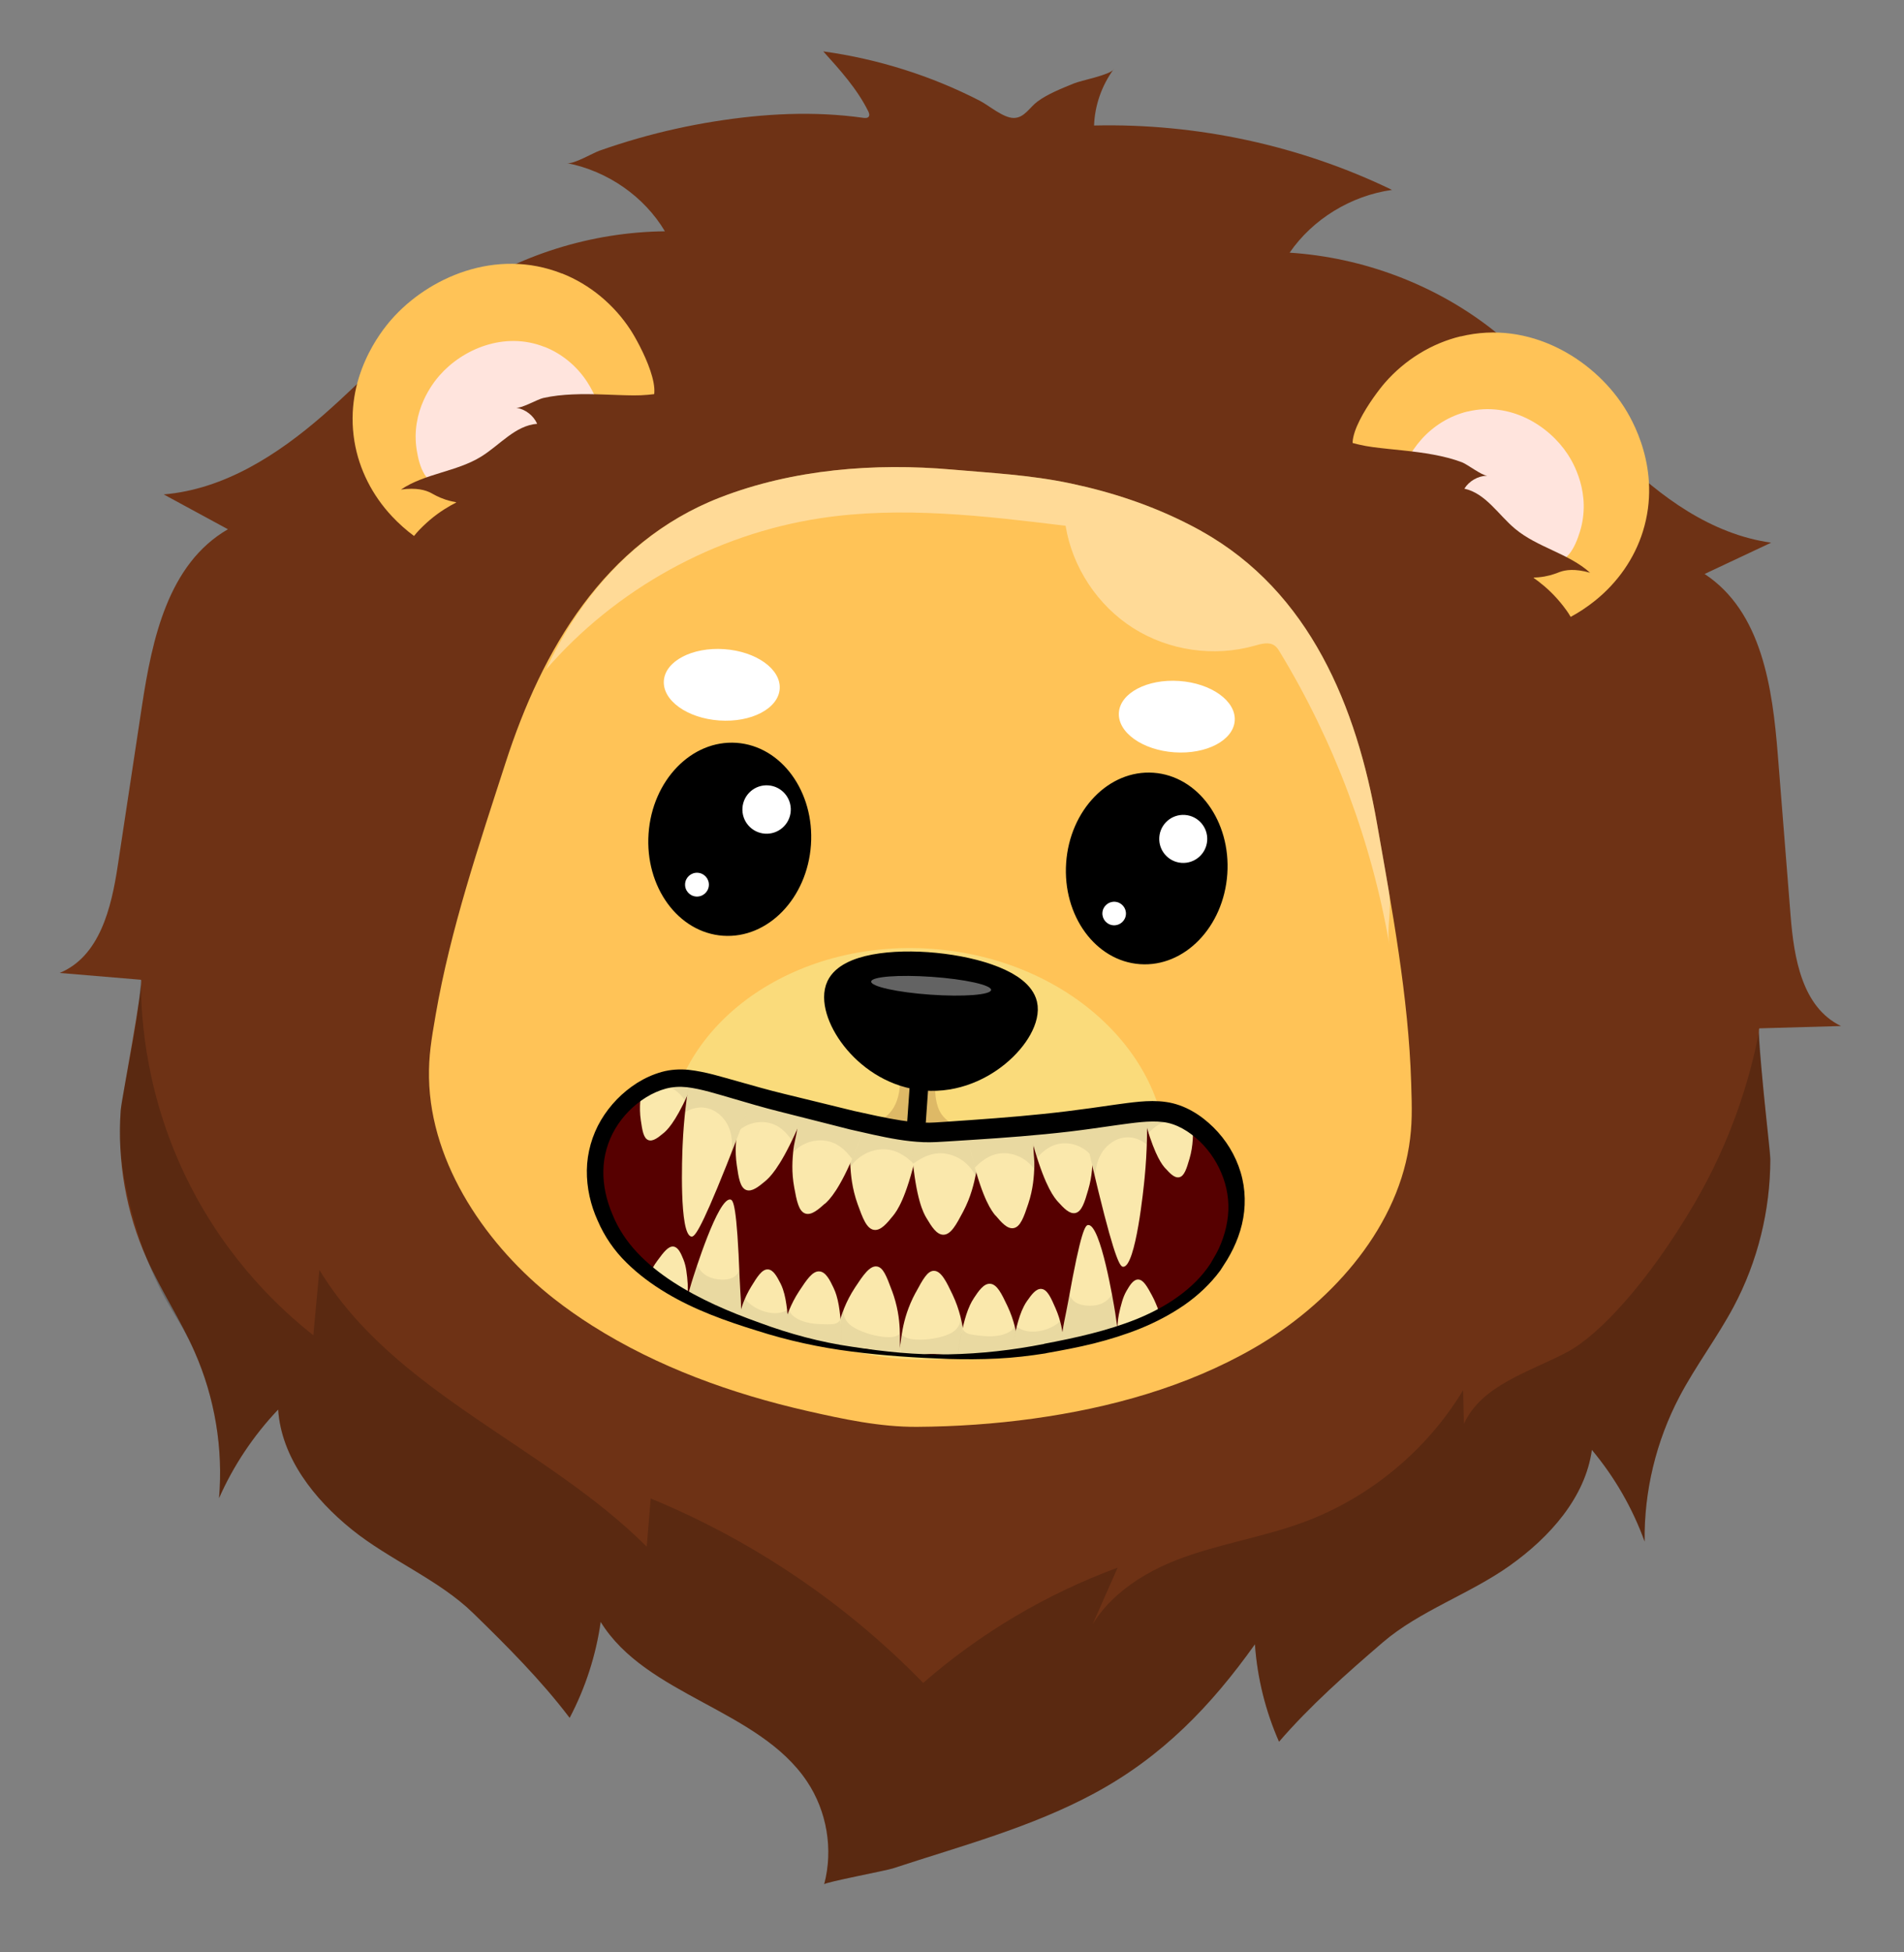 <?xml version="1.0" encoding="UTF-8"?>
<svg xmlns="http://www.w3.org/2000/svg" width="360" height="369" viewBox="0 0 360 369" fill="none">
  <rect x="0" y="0" width="360" height="369" fill="#808080" stroke="none"/>
  <g clip-path="url(#clip0_546_910)">
    <path d="M210.589 13.095C209.77 14.214 204.471 15.172 203.005 15.786C200.693 16.742 198.156 17.717 196.147 19.199C194.684 20.284 193.672 22.306 191.662 22.295C189.653 22.284 186.972 19.921 185.27 19.049C176.065 14.314 165.999 11.141 155.658 9.712C158.833 13.227 162.064 16.804 164.156 21.018C164.321 21.347 164.467 21.781 164.235 22.07C164.004 22.348 163.571 22.318 163.21 22.269C153.86 20.957 144.489 21.454 135.06 22.958C130.197 23.735 125.384 24.797 120.657 26.148C118.209 26.847 115.792 27.619 113.393 28.462C112.104 28.913 108.473 31.069 107.231 30.83C114.921 32.343 121.816 37.152 125.719 43.716C111.823 43.861 97.986 48.197 86.624 55.985C77.226 62.418 69.665 71.002 61.113 78.458C52.561 85.914 42.401 92.494 30.953 93.445C34.996 95.644 39.052 97.845 43.096 100.032C31.764 106.565 28.755 120.84 26.84 133.429C25.311 143.516 23.783 153.603 22.255 163.679C21.058 171.555 18.875 180.75 11.283 183.888C16.403 184.316 21.511 184.744 26.631 185.173C27.31 185.22 22.923 208.277 22.826 209.834C22.156 219.417 23.816 229.139 27.763 237.928C30.448 243.924 34.141 249.462 36.789 255.479C40.616 264.141 42.215 273.73 41.415 283.151C44.125 277.015 47.921 271.319 52.592 266.402C53.194 275.45 59.37 283.313 66.56 289.107C73.65 294.823 82.984 298.557 89.467 304.877C95.841 311.084 102.314 317.557 107.707 324.672C110.69 319.001 112.685 312.838 113.572 306.539C122.19 320.511 143.403 323.005 152.561 336.65C156.363 342.313 157.584 349.559 155.832 356.127C155.929 355.745 167.535 353.547 168.799 353.13C181.676 348.892 194.889 345.407 206.887 338.944C219.765 332.014 229.023 322.361 237.276 310.769C237.715 317.102 239.265 323.359 241.832 329.183C247.705 322.374 254.635 316.262 261.44 310.412C268.358 304.465 277.943 301.243 285.429 295.923C293.025 290.528 299.735 283.025 300.987 274.024C305.306 279.193 308.692 285.074 310.958 291.347C310.83 281.908 313.104 272.425 317.54 263.976C320.618 258.124 324.683 252.788 327.796 246.95C332.357 238.392 334.699 228.773 334.723 219.18C334.726 217.617 331.989 194.38 332.673 194.357C337.809 194.21 342.946 194.064 348.083 193.918C340.735 190.37 339.198 181.08 338.565 173.146C337.758 163.001 336.951 152.845 336.144 142.7C335.137 130.025 333.146 115.623 322.299 108.48C326.494 106.504 330.687 104.54 334.882 102.564C323.529 100.982 313.856 93.862 305.849 85.954C297.842 78.045 290.909 69.071 281.988 62.133C271.193 53.747 257.698 48.653 243.84 47.755C248.198 41.416 255.422 36.983 263.2 35.892C245.844 27.495 226.315 23.272 206.86 23.722C206.996 19.922 208.306 16.157 210.593 13.048L210.589 13.095Z" fill="#6E3215"></path>
    <path opacity="0.18" d="M332.557 195.172C330.841 203.905 327.409 215.494 320.268 227.646C311.648 242.305 302.411 252.312 296.294 255.553C289.139 259.344 280.152 261.749 276.792 269.11L276.637 262.75C269.775 274.122 258.967 283.067 246.51 287.686C238.603 290.614 230.147 291.822 222.301 294.906C214.455 297.979 206.894 303.541 204.541 311.619L211.316 296.29C197.871 301.24 185.348 308.654 174.554 318.07C159.998 303.107 142.338 291.161 123.034 283.215C122.786 286.254 122.528 289.282 122.28 292.321C103.035 273.115 74.481 263.264 60.387 240.009C60.005 244.121 59.623 248.245 59.241 252.357C53.334 247.711 43.298 238.567 35.818 223.793C27.647 207.643 26.637 192.827 26.631 185.173C26.336 189.397 25.838 192.819 25.423 195.224C25.145 196.838 24.661 199.391 23.704 204.498C23.164 207.353 22.961 208.397 22.812 210.032C22.812 210.032 22.505 213.244 22.754 216.907C23.458 227.185 27.762 237.939 27.762 237.939C31.637 247.605 33.804 248.732 36.788 255.49C40.615 264.153 42.214 273.742 41.414 283.163C44.124 277.026 47.92 271.331 52.591 266.413C53.193 275.462 59.369 283.325 66.559 289.119C73.65 294.823 82.983 298.568 89.466 304.889C95.84 311.096 102.313 317.569 107.706 324.683C110.689 319.013 112.684 312.85 113.571 306.551C122.189 320.522 143.402 323.017 152.56 336.662C156.362 342.324 157.583 349.57 155.831 356.138C155.928 355.757 167.534 353.559 168.798 353.141C181.675 348.904 194.888 345.418 206.886 338.955C219.764 332.025 229.022 322.373 237.276 310.78C237.715 317.113 239.264 323.371 241.832 329.194C247.705 322.386 254.634 316.274 261.44 310.424C268.358 304.476 277.942 301.254 285.428 295.934C293.025 290.539 299.734 283.037 300.987 274.035C305.305 279.205 308.691 285.086 310.957 291.358C310.829 281.919 313.103 272.437 317.539 263.987C320.617 258.135 324.682 252.799 327.795 246.962C332.356 238.403 334.698 228.785 334.722 219.192C334.723 216.487 334.16 214.614 333.344 205.268C332.973 200.986 332.714 197.464 332.559 195.148L332.557 195.172Z" fill="black"></path>
    <path d="M227.19 100.395C226.432 99.966 225.661 99.559 224.889 99.164C217.829 95.531 210.222 93.012 202.47 91.376C194.718 89.741 187.545 89.415 180.02 88.748C165.365 87.465 149.936 88.679 136.146 94.028C114.222 102.537 102.477 122.856 95.606 144.116C90.579 159.673 85.156 175.685 82.37 191.822C81.558 196.527 81.04 199.571 81.114 203.727C81.418 220.221 92.248 235.688 104.812 245.514C107.108 247.309 109.496 248.981 111.962 250.541C124.336 258.379 138.386 263.429 152.622 266.671C159.439 268.217 166.389 269.715 173.376 269.674C180.729 269.624 188.077 269.126 195.355 268.119C209.864 266.111 224.382 262.118 237.124 254.766C250.944 246.797 263.81 232.975 266.407 216.684C267.059 212.579 266.969 209.492 266.821 204.72C266.319 188.353 263.177 171.742 260.353 155.636C256.506 133.627 247.705 111.859 227.178 100.394L227.19 100.395Z" fill="#FFC357"></path>
    <path opacity="0.38" d="M227.19 100.395C226.432 99.966 225.661 99.559 224.889 99.164C217.829 95.531 210.222 93.012 202.47 91.376C194.718 89.741 187.545 89.415 180.02 88.748C165.365 87.465 149.936 88.679 136.146 94.028C120.918 99.936 109.991 112.094 103.217 126.576C116.418 111.321 135.167 100.968 155.12 97.942C170.45 95.616 186.086 97.497 201.476 99.373C202.76 107.235 207.535 114.447 214.268 118.715C221.001 122.984 229.557 124.217 237.222 122.037C238.482 121.679 239.934 121.263 240.998 122.019C241.446 122.333 241.742 122.812 242.015 123.278C252.284 140.198 259.348 159.07 262.699 178.576C262.147 175.374 263.164 171.93 262.628 168.659C261.933 164.307 261.119 159.982 260.363 155.649C256.517 133.639 247.716 111.871 227.189 100.406L227.19 100.395Z" fill="white"></path>
    <path d="M170.665 256.833C196.72 258.655 219.055 242.781 220.552 221.379C222.049 199.976 202.14 181.149 176.084 179.327C150.029 177.505 127.694 193.378 126.197 214.781C124.7 236.183 144.609 255.011 170.665 256.833Z" fill="#FADB7B"></path>
    <path opacity="0.2" d="M170.168 204.24C172.368 204.394 174.57 204.512 176.771 204.654C176.801 206.738 176.868 208.976 178.078 210.672C179.686 212.901 182.726 213.478 185.462 213.704C188.187 213.918 190.911 213.968 193.637 213.829C185.135 216.692 175.858 216.196 166.997 214.777C165.253 214.502 163.523 214.181 161.81 213.802C157.711 212.893 153.699 211.589 149.842 209.909C152.176 209.66 154.496 210.269 156.743 210.932C158.989 211.595 161.267 212.318 163.608 212.294C168.245 212.242 170.189 208.486 170.167 204.252L170.168 204.24Z" fill="#6E3215"></path>
    <path d="M158.756 186.522C162.178 179.271 191.764 182.257 193.583 189.875C194.746 194.765 185.312 205.087 173.88 203.453C163.298 201.937 156.643 191.007 158.756 186.522Z" fill="black"></path>
    <path d="M158.756 186.522C162.178 179.271 191.764 182.257 193.583 189.875C194.746 194.765 185.312 205.087 173.88 203.453C163.298 201.937 156.643 191.007 158.756 186.522Z" stroke="black" stroke-width="5.091" stroke-linecap="round" stroke-linejoin="round"></path>
    <path d="M136.703 176.855C145.182 177.448 152.625 169.767 153.329 159.699C154.033 149.631 147.731 140.989 139.253 140.396C130.774 139.803 123.331 147.484 122.627 157.552C121.923 167.62 128.225 176.262 136.703 176.855Z" fill="black"></path>
    <path d="M144.625 157.562C147.145 157.738 149.331 155.838 149.508 153.318C149.684 150.797 147.784 148.612 145.263 148.435C142.743 148.259 140.557 150.159 140.381 152.68C140.205 155.2 142.105 157.386 144.625 157.562Z" fill="white"></path>
    <path d="M131.625 169.446C132.865 169.532 133.942 168.597 134.028 167.356C134.115 166.115 133.18 165.039 131.939 164.953C130.698 164.866 129.622 165.801 129.535 167.042C129.448 168.283 130.384 169.359 131.625 169.446Z" fill="white"></path>
    <path d="M215.553 182.228C223.967 182.816 231.354 175.194 232.052 165.204C232.751 155.213 226.497 146.638 218.083 146.049C209.669 145.461 202.282 153.083 201.583 163.073C200.885 173.064 207.139 181.64 215.553 182.228Z" fill="black"></path>
    <path d="M223.406 163.083C225.907 163.257 228.076 161.372 228.25 158.871C228.425 156.37 226.54 154.201 224.039 154.026C221.538 153.851 219.369 155.737 219.194 158.238C219.019 160.739 220.905 162.908 223.406 163.083Z" fill="white"></path>
    <path d="M210.505 174.879C211.733 174.965 212.798 174.039 212.884 172.811C212.97 171.584 212.044 170.519 210.816 170.433C209.588 170.347 208.523 171.273 208.438 172.501C208.352 173.728 209.277 174.793 210.505 174.879Z" fill="white"></path>
    <path d="M106.255 51.679C111.564 53.779 116.107 57.589 119.219 62.356C120.833 64.821 126.702 75.567 121.844 76.767C116.053 78.197 110.105 79.015 104.154 79.21C103.684 80.377 105.008 81.786 104.402 82.885C104.201 83.247 103.832 83.48 103.464 83.701C97.208 87.402 90.448 90.245 83.415 92.117C84.415 93.127 85.426 94.139 86.425 95.149C86.567 95.3 86.732 95.465 86.741 95.677C86.752 95.854 86.646 96.023 86.554 96.169C85.341 98.036 84.129 99.903 82.917 101.77C81.454 104.02 79.981 102.553 78.394 101.384C76.806 100.214 75.433 98.99 74.131 97.605C70.432 93.666 67.884 88.738 67.011 83.397C65.037 71.278 72.115 62.543 73.993 60.405C80.932 52.471 93.76 46.749 106.254 51.702L106.255 51.679Z" fill="#FFC357"></path>
    <path d="M103.003 65.573C106.275 66.872 109.074 69.207 110.997 72.152C111.804 73.384 112.463 74.724 113.002 76.09C113.684 77.784 113.083 78.294 111.177 78.49C109.542 78.658 107.897 78.814 106.263 78.981C105.244 79.087 103.949 79.455 103.877 80.473C103.823 81.245 104.558 82.002 104.25 82.709C104.098 83.04 103.767 83.228 103.437 83.405C100.995 84.704 98.552 86.014 95.966 87.009C91.556 88.7 86.702 89.513 82.885 92.303C81.972 91.404 80.871 90.669 80.219 89.577C79.438 88.299 79.04 86.59 78.801 85.127C77.584 77.658 81.946 72.272 83.108 70.954C87.389 66.068 95.291 62.529 102.99 65.584L103.002 65.585L103.003 65.573Z" fill="#FFE4DD"></path>
    <path d="M135.997 136.17C142.046 136.593 147.16 133.919 147.421 130.197C147.681 126.474 142.989 123.114 136.94 122.691C130.891 122.268 125.777 124.943 125.517 128.665C125.256 132.387 129.949 135.747 135.997 136.17Z" fill="white"></path>
    <path d="M222.033 142.187C228.082 142.609 233.196 139.935 233.456 136.213C233.717 132.491 229.024 129.13 222.976 128.707C216.927 128.284 211.813 130.959 211.553 134.681C211.292 138.403 215.985 141.764 222.033 142.187Z" fill="white"></path>
    <path opacity="0.39" d="M175.937 187.994C182.199 188.432 187.328 188.033 187.393 187.102C187.458 186.172 182.434 185.062 176.173 184.624C169.911 184.187 164.782 184.586 164.717 185.516C164.652 186.447 169.675 187.556 175.937 187.994Z" fill="white"></path>
    <path d="M97.683 77.076C99.368 77.371 100.873 78.546 101.564 80.099C97.438 80.41 94.511 84.109 90.996 86.286C86.325 89.181 80.368 89.458 75.815 92.526C78.747 92.12 80.475 92.628 81.519 93.183C81.949 93.413 82.851 93.97 84.253 94.433C85.115 94.716 85.846 94.85 86.335 94.931C85.055 95.582 83.23 96.619 81.305 98.248C81.305 98.248 80.231 99.149 79.216 100.218C76.983 102.555 73.765 108.056 70.789 115.632C77.272 112.722 83.814 109.793 89.519 105.548C92.261 103.506 94.788 101.166 97.562 99.161C106.74 92.501 118.106 89.698 128.12 84.378C133.199 81.688 139.833 77.108 140.565 70.857C133.39 71.731 127.19 74.801 119.776 74.73C115.933 74.696 112.088 74.368 108.242 74.546C106.379 74.627 104.52 74.815 102.692 75.228C101.629 75.471 98.579 77.21 97.685 77.053L97.683 77.076Z" fill="#6E3215"></path>
    <path d="M276.186 63.562C270.636 64.902 265.608 68.043 261.863 72.331C259.921 74.547 252.614 84.371 257.257 86.236C262.793 88.457 268.569 90.096 274.435 91.118C274.738 92.338 273.23 93.55 273.678 94.721C273.827 95.108 274.16 95.39 274.494 95.66C280.173 100.196 286.472 103.952 293.175 106.785C292.045 107.646 290.903 108.507 289.773 109.369C289.611 109.498 289.425 109.638 289.387 109.847C289.351 110.021 289.432 110.203 289.504 110.361C290.444 112.379 291.385 114.396 292.326 116.414C293.461 118.845 295.124 117.597 296.859 116.66C298.594 115.723 300.123 114.701 301.606 113.512C305.817 110.126 309.026 105.6 310.633 100.433C314.275 88.707 308.482 79.071 306.92 76.693C301.152 67.871 289.245 60.418 276.184 63.585L276.186 63.562Z" fill="#FFC357"></path>
    <path d="M277.473 77.773C274.052 78.604 270.955 80.527 268.641 83.176C267.67 84.284 266.831 85.518 266.107 86.796C265.197 88.379 265.72 88.968 267.581 89.427C269.176 89.821 270.784 90.204 272.379 90.598C273.373 90.843 274.604 91.388 274.533 92.406C274.479 93.178 273.646 93.826 273.853 94.569C273.958 94.917 274.259 95.15 274.561 95.371C276.799 96.997 279.036 98.635 281.458 99.98C285.59 102.268 290.284 103.749 293.675 107.043C294.704 106.28 295.896 105.705 296.695 104.714C297.646 103.558 298.277 101.921 298.717 100.505C300.963 93.278 297.392 87.338 296.425 85.871C292.866 80.437 285.534 75.832 277.484 77.786L277.473 77.773Z" fill="#FFE4DD"></path>
    <path d="M281.14 89.905C279.431 89.962 277.777 90.916 276.876 92.358C280.918 93.24 283.303 97.311 286.481 99.955C290.703 103.472 296.563 104.576 300.645 108.247C297.798 107.437 296.016 107.7 294.906 108.105C294.447 108.273 293.477 108.699 292.024 108.961C291.131 109.122 290.388 109.153 289.893 109.165C291.07 109.988 292.732 111.269 294.412 113.15C294.412 113.15 295.35 114.191 296.207 115.392C298.093 118.016 300.514 123.912 302.406 131.828C296.392 128.044 290.321 124.234 285.262 119.235C282.831 116.831 280.654 114.163 278.187 111.792C270.024 103.919 259.159 99.561 249.983 92.9C245.328 89.529 239.395 84.07 239.541 77.778C246.525 79.642 252.236 83.545 259.589 84.506C263.398 85.008 267.252 85.218 271.035 85.93C272.869 86.269 274.684 86.714 276.437 87.377C277.456 87.766 280.234 89.912 281.141 89.882L281.14 89.905Z" fill="#6E3215"></path>
    <path d="M173.748 205.501L173.056 215.4" stroke="black" stroke-width="3.519" stroke-linejoin="round"></path>
    <path d="M197.586 254.883C185.044 257.18 172.005 256.668 159.476 254.746C154.474 253.973 149.537 252.781 144.733 251.187C135.977 248.282 118.845 242.58 113.978 229.107C113.329 227.297 111.467 222.147 113.313 216.256C115.008 210.848 119.283 206.549 123.977 204.667C129.65 202.395 133.538 204.63 146.202 207.997C151.28 209.351 156.372 210.695 161.514 211.807C166.461 212.87 172.028 214.306 177.107 213.979C185.481 213.436 193.794 212.924 202.166 211.91C215.175 210.339 219.336 208.666 224.638 211.706C229.013 214.222 232.66 219.063 233.585 224.666C234.594 230.756 232.034 235.586 231.138 237.299C224.444 249.965 206.686 253.214 197.609 254.884L197.586 254.883Z" fill="#560000"></path>
    <path d="M173.14 244.296C174.505 241.769 175.369 240.172 176.591 240.187C177.965 240.201 178.95 242.256 180.109 244.689C181.502 247.632 181.926 250.143 182.228 252.057C182.407 253.186 182.372 254.36 182.485 255.767C182.507 255.968 182.53 256.134 182.588 256.315L177.323 255.947C176.843 255.913 176.363 255.879 175.891 255.905C175.502 255.925 175.122 255.981 174.743 256.013C173.76 256.121 172.77 256.157 171.773 256.111C171.27 256.076 170.741 256.074 170.254 255.981C170.092 255.946 170.001 255.893 169.948 255.819C169.789 255.573 169.958 255.173 170 255.07C170.521 253.837 170.211 249.7 173.129 244.295L173.14 244.296Z" fill="#FAE8AC"></path>
    <path opacity="0.07" d="M170.474 252.164C171.102 252.925 172.182 253.118 173.178 253.176C174.877 253.259 176.584 253.061 178.216 252.587C179.068 252.341 179.914 252.012 180.579 251.424C181.243 250.836 181.693 249.95 181.565 249.083C181.895 249.247 181.932 250.225 181.992 250.547C182.086 251.047 182.168 251.559 182.25 252.07C182.43 253.2 182.395 254.373 182.508 255.78C182.529 255.981 182.553 256.148 182.611 256.328L177.345 255.96C176.866 255.926 176.386 255.893 175.914 255.919C175.524 255.938 175.144 255.994 174.766 256.026C173.782 256.134 172.792 256.171 171.796 256.124C171.293 256.089 170.764 256.088 170.276 255.995C169.754 255.899 169.966 255.561 170.034 255.096C170.106 254.56 170.18 254.013 170.264 253.478C170.275 253.326 170.571 252.288 170.495 252.189L170.474 252.164Z" fill="black"></path>
    <path d="M184.104 245.392C185.025 243.998 185.996 242.561 187.202 242.634C188.525 242.703 189.396 244.551 190.482 246.837C191.783 249.586 192.172 251.929 192.459 253.713C192.548 254.284 192.736 255.132 192.544 255.683C191.649 255.714 190.749 255.628 189.839 255.693C188.929 255.759 188.026 255.896 187.124 256.021C185.318 256.282 183.511 256.568 181.684 256.463C180.9 256.409 181.152 255.838 181.239 255.268C181.33 254.628 181.433 254 181.548 253.362C181.726 252.339 181.938 251.319 182.185 250.314C182.495 249.066 182.865 247.822 183.404 246.66C183.612 246.216 183.841 245.797 184.117 245.381L184.104 245.392Z" fill="#FAE8AC"></path>
    <path opacity="0.07" d="M182.033 251.138C182.169 251.547 182.536 251.855 182.935 252.024C183.335 252.193 183.778 252.247 184.197 252.312C185.339 252.462 186.493 252.602 187.649 252.553C188.804 252.505 189.974 252.257 190.956 251.656C191.398 251.393 191.841 250.942 191.723 250.44C192.134 251.468 192.264 252.629 192.435 253.711C192.525 254.282 192.712 255.13 192.521 255.681C191.625 255.712 190.726 255.626 189.816 255.691C188.906 255.757 188.003 255.894 187.1 256.019C185.295 256.281 183.488 256.566 181.661 256.461C180.877 256.407 181.128 255.836 181.215 255.266C181.307 254.626 181.41 253.998 181.525 253.36C181.603 252.918 181.692 252.478 181.782 252.037C181.815 251.898 182.074 251.223 182.034 251.126L182.033 251.138Z" fill="black"></path>
    <path d="M194.207 245.863C195.017 244.709 195.888 243.512 196.904 243.606C198.026 243.708 198.715 245.285 199.577 247.262C200.611 249.627 200.883 251.621 201.07 253.151C201.101 253.377 201.12 253.601 201.081 253.822C200.264 254.082 199.458 254.344 198.631 254.568C198.175 254.689 197.733 254.787 197.279 254.897C196.084 255.178 194.876 255.458 193.646 255.571C192.948 255.629 192.254 255.639 191.556 255.531C191.415 255.521 191.333 255.516 191.283 255.394C191.255 255.287 191.343 255.034 191.362 254.93C191.421 254.593 191.48 254.256 191.539 253.919C191.745 252.817 191.976 251.704 192.264 250.619C192.599 249.349 192.983 248.071 193.582 246.901C193.759 246.549 193.972 246.2 194.194 245.874L194.206 245.875L194.207 245.863Z" fill="#FAE8AC"></path>
    <path opacity="0.07" d="M192.265 250.771C193.14 251.373 194.048 251.66 195.129 251.677C196.738 251.707 198.359 251.221 199.703 250.327C200.036 250.103 200.388 249.787 200.381 249.375C200.446 249.462 200.45 249.733 200.478 249.84C200.524 250.02 200.571 250.188 200.606 250.367C200.687 250.713 200.757 251.059 200.815 251.404C200.916 251.987 200.993 252.569 201.07 253.15C201.101 253.376 201.12 253.601 201.081 253.821C200.264 254.082 199.458 254.343 198.631 254.567C198.175 254.688 197.733 254.787 197.279 254.896C196.084 255.177 194.876 255.457 193.646 255.571C192.948 255.628 192.253 255.638 191.555 255.53C191.415 255.521 191.333 255.515 191.283 255.394C191.255 255.286 191.343 255.034 191.362 254.929C191.421 254.592 191.48 254.255 191.539 253.918C191.637 253.361 191.746 252.804 191.866 252.26C191.969 251.809 192.001 251.176 192.253 250.77L192.265 250.771Z" fill="black"></path>
    <path d="M212.972 244.024C213.601 242.939 214.266 241.833 215.172 241.826C216.171 241.825 216.901 243.158 217.807 244.832C218.078 245.333 218.324 245.844 218.535 246.365C218.725 246.836 219.047 247.447 219.022 247.962C216.549 249.2 213.963 250.195 211.301 250.938C211.271 249.349 211.703 247.545 212.15 246.024C212.351 245.332 212.61 244.657 212.972 244.024Z" fill="#FAE8AC"></path>
    <path d="M201.951 246.099C201.504 248.619 200.789 251.285 200.681 253.841C203.961 253.847 206.991 252.036 210.251 251.664C211.081 251.57 211.36 251.448 211.228 250.639C211.087 249.795 210.982 248.941 210.853 248.097C210.558 246.265 208.116 231.421 205.757 231.526C205.214 231.547 204.404 232.372 201.951 246.099Z" fill="#FAE8AC"></path>
    <g opacity="0.07">
      <path d="M201.951 246.099C201.504 248.619 200.789 251.285 200.68 253.841C203.96 253.847 206.991 252.036 210.251 251.665C211.08 251.57 211.359 251.448 211.228 250.639C211.087 249.795 210.982 248.941 210.853 248.097C210.663 246.943 210.536 245.735 210.227 244.608C209.803 245.46 209.005 246.11 208.111 246.447C207.217 246.785 206.237 246.845 205.28 246.743C204.604 246.661 203.91 246.494 203.336 246.125C202.752 245.743 202.368 245.176 202.239 244.496C202.087 244.991 202.045 245.588 201.951 246.099Z" fill="black"></path>
    </g>
    <path d="M168.827 229.814C167.707 231.205 166.525 232.639 165.245 232.444C163.837 232.228 163.099 230.178 162.172 227.62C161.07 224.556 160.883 222.015 160.76 220.078C160.686 218.945 160.839 217.768 160.855 216.358C160.866 215.195 160.476 212.863 162.076 212.516C163.736 212.15 166.152 212.742 167.864 212.815C171.37 212.954 172.558 212.273 173.424 213.169C174.038 213.811 174.015 214.809 173.222 218.246C171.302 226.53 169.598 228.868 168.839 229.803L168.828 229.802L168.827 229.814Z" fill="#FAE8AC"></path>
    <path opacity="0.07" d="M172.795 219.979C171.078 218.307 169.186 217.105 166.674 217.223C164.35 217.331 162.097 218.608 160.82 220.553C160.551 219.194 160.828 217.755 160.843 216.357C160.854 215.194 160.465 212.862 162.064 212.515C163.724 212.149 166.14 212.741 167.852 212.814C171.358 212.953 172.546 212.272 173.412 213.168C174.026 213.81 174.003 214.808 173.21 218.245C173.076 218.823 172.964 219.415 172.807 219.98L172.795 219.979Z" fill="black"></path>
    <path d="M155.974 227.481C154.732 228.593 153.429 229.737 152.28 229.363C151.015 228.957 150.637 226.955 150.176 224.465C149.621 221.475 149.833 219.115 150.006 217.316C150.116 216.254 150.424 215.206 150.655 213.917C150.848 212.848 150.837 210.649 152.36 210.555C153.942 210.466 156.077 211.38 157.642 211.701C160.841 212.36 162.048 211.915 162.71 212.867C163.18 213.546 163.01 214.463 161.762 217.515C158.756 224.854 156.825 226.741 155.996 227.494L155.973 227.493L155.974 227.481Z" fill="#FAE8AC"></path>
    <path opacity="0.07" d="M161.103 219.033C159.771 217.235 158.21 215.844 155.877 215.575C153.72 215.318 151.463 216.16 149.987 217.761C149.936 216.465 150.414 215.181 150.644 213.904C150.837 212.836 150.826 210.636 152.349 210.543C153.931 210.453 156.066 211.367 157.631 211.688C160.83 212.347 162.037 211.902 162.699 212.854C163.169 213.533 162.999 214.45 161.751 217.502C161.539 218.017 161.349 218.544 161.115 219.033L161.103 219.033Z" fill="black"></path>
    <path d="M144.626 223.29C143.428 224.288 142.169 225.305 141.103 224.913C139.934 224.478 139.654 222.601 139.313 220.249C138.898 217.433 139.193 215.232 139.416 213.554C139.556 212.564 139.883 211.588 140.143 210.395C140.353 209.41 140.427 207.346 141.863 207.317C143.347 207.292 145.315 208.229 146.76 208.588C149.73 209.325 150.873 208.947 151.456 209.857C151.869 210.51 151.668 211.366 150.391 214.169C147.308 220.926 145.438 222.617 144.626 223.29Z" fill="#FAE8AC"></path>
    <path opacity="0.07" d="M149.74 215.569C148.556 213.84 147.157 212.484 144.983 212.144C142.971 211.827 140.829 212.524 139.387 213.975C139.389 212.764 139.884 211.576 140.143 210.395C140.353 209.41 140.427 207.346 141.863 207.317C143.347 207.291 145.315 208.228 146.76 208.588C149.73 209.325 150.873 208.946 151.456 209.857C151.869 210.509 151.668 211.365 150.391 214.168C150.17 214.635 149.971 215.127 149.739 215.581L149.74 215.569Z" fill="black"></path>
    <path d="M125.416 214.186C124.454 214.989 123.445 215.8 122.597 215.482C121.657 215.134 121.445 213.626 121.165 211.748C120.981 210.513 120.962 209.277 121.06 208.037C121.095 207.534 121.165 207.045 121.235 206.545C121.322 205.975 121.722 205.626 122.169 205.293C123.606 204.253 125.185 203.352 126.911 202.885C127.342 202.774 127.785 202.664 128.223 202.624C128.59 202.591 128.897 202.742 129.246 202.79C129.816 202.876 130.545 202.88 130.895 203.422C131.234 203.952 131.069 204.634 130.042 206.878C127.57 212.29 126.077 213.644 125.427 214.186L125.416 214.186Z" fill="#FAE8AC"></path>
    <path opacity="0.07" d="M130.894 203.434C131.233 203.963 131.068 204.646 130.041 206.89C129.874 207.266 129.705 207.654 129.515 208.017C128.566 206.634 127.443 205.544 125.71 205.27C124.105 205.017 122.384 205.579 121.234 206.733C121.284 206.678 121.263 206.312 121.27 206.218C121.283 206.031 121.32 205.833 121.368 205.649C121.462 205.314 121.718 205.191 122.002 204.988C122.57 204.604 123.169 204.281 123.787 204.007C124.613 203.642 125.48 203.349 126.345 203.081C127.33 202.785 128.15 202.654 129.163 202.796C129.746 202.872 130.521 202.891 130.871 203.433L130.894 203.434Z" fill="black"></path>
    <path d="M130.376 204.115C129.894 206.973 129.29 211.235 129.067 216.451C128.984 218.303 128.38 233.335 130.717 233.71C131.252 233.794 132.215 233.144 137.376 220.207C139.585 214.671 141.282 210.086 142.403 206.99" fill="#FAE8AC"></path>
    <path opacity="0.07" d="M130.376 204.115C130.17 205.217 129.984 206.368 129.828 207.58C129.707 208.477 129.61 209.352 129.539 210.205C129.945 209.952 131.564 208.995 133.603 209.42C135.18 209.742 136.124 210.701 136.53 211.118C138.952 213.639 138.374 217.372 138.277 217.918C138.891 216.362 139.495 214.793 140.1 213.201C140.892 211.117 141.66 209.042 142.404 206.99" fill="black"></path>
    <path d="M175.204 230.26C176.119 231.794 177.09 233.379 178.385 233.364C179.809 233.346 180.825 231.418 182.099 229.014C183.617 226.134 184.156 223.643 184.547 221.743C184.778 220.63 184.79 219.443 184.97 218.045C185.122 216.891 185.832 214.637 184.296 214.071C182.703 213.477 180.228 213.727 178.523 213.561C175.032 213.211 173.95 212.371 172.968 213.137C172.271 213.688 172.154 214.68 172.461 218.193C173.209 226.664 174.571 229.217 175.193 230.248L175.205 230.249L175.204 230.26Z" fill="#FAE8AC"></path>
    <path opacity="0.07" d="M172.631 219.969C174.564 218.552 176.605 217.624 179.076 218.091C181.363 218.522 183.416 220.1 184.409 222.203C184.865 220.895 184.791 219.432 184.97 218.045C185.122 216.891 185.832 214.637 184.296 214.071C182.703 213.477 180.228 213.727 178.523 213.561C175.032 213.211 173.95 212.371 172.968 213.137C172.271 213.688 172.154 214.68 172.461 218.193C172.514 218.785 172.543 219.386 172.619 219.968L172.631 219.969Z" fill="black"></path>
    <path d="M188.245 229.737C189.32 231.012 190.45 232.325 191.641 232.115C192.95 231.889 193.602 229.959 194.405 227.558C195.371 224.674 195.49 222.307 195.569 220.502C195.608 219.435 195.449 218.354 195.399 217.045C195.357 215.96 195.674 213.784 194.179 213.479C192.625 213.171 190.383 213.778 188.789 213.878C185.529 214.086 184.396 213.477 183.608 214.327C183.048 214.935 183.089 215.867 183.9 219.063C185.855 226.748 187.505 228.886 188.22 229.747L188.244 229.749L188.245 229.737Z" fill="#FAE8AC"></path>
    <path opacity="0.07" d="M184.341 220.658C185.91 219.062 187.649 217.902 189.997 217.961C192.169 218.007 194.287 219.154 195.526 220.946C195.756 219.669 195.462 218.331 195.412 217.034C195.37 215.95 195.687 213.773 194.191 213.469C192.637 213.16 190.396 213.768 188.802 213.868C185.542 214.075 184.409 213.466 183.62 214.317C183.06 214.924 183.101 215.856 183.912 219.052C184.051 219.591 184.165 220.14 184.329 220.657L184.341 220.658Z" fill="black"></path>
    <path d="M200.065 227.166C201.113 228.321 202.218 229.504 203.328 229.264C204.546 228.997 205.085 227.176 205.75 224.895C206.552 222.164 206.566 219.943 206.579 218.251C206.578 217.251 206.39 216.239 206.299 215.021C206.228 214.017 206.443 211.963 205.024 211.734C203.559 211.502 201.479 212.156 199.998 212.311C196.954 212.628 195.875 212.094 195.171 212.915C194.671 213.503 194.751 214.378 195.626 217.332C197.738 224.452 199.355 226.388 200.065 227.166Z" fill="#FAE8AC"></path>
    <path opacity="0.07" d="M196.075 218.81C197.489 217.262 199.062 216.114 201.263 216.08C203.3 216.046 205.324 217.034 206.55 218.672C206.716 217.473 206.391 216.227 206.299 215.021C206.228 214.017 206.443 211.963 205.024 211.734C203.559 211.502 201.479 212.156 199.998 212.311C196.954 212.628 195.875 212.094 195.171 212.915C194.671 213.503 194.751 214.378 195.626 217.332C195.78 217.825 195.908 218.339 196.074 218.821L196.075 218.81Z" fill="black"></path>
    <path d="M220.356 220.825C221.196 221.753 222.082 222.697 222.966 222.5C223.945 222.287 224.365 220.823 224.904 219.003C225.258 217.805 225.449 216.583 225.524 215.342C225.56 214.839 225.559 214.345 225.559 213.84C225.552 213.263 225.204 212.862 224.808 212.47C223.53 211.24 222.091 210.129 220.447 209.426C220.036 209.256 219.613 209.085 219.185 208.985C218.826 208.901 218.501 209.007 218.148 209.006C217.572 209.013 216.85 208.915 216.428 209.403C216.018 209.88 216.087 210.579 216.791 212.944C218.485 218.648 219.776 220.196 220.344 220.824L220.356 220.825Z" fill="#FAE8AC"></path>
    <path opacity="0.07" d="M216.439 209.416C216.029 209.893 216.098 210.592 216.802 212.957C216.916 213.353 217.028 213.761 217.166 214.147C218.299 212.909 219.563 211.986 221.317 211.956C222.941 211.928 224.567 212.724 225.546 214.027C225.503 213.965 225.575 213.606 225.582 213.512C225.595 213.325 225.586 213.125 225.564 212.935C225.517 212.591 225.281 212.433 225.028 212.192C224.519 211.733 223.971 211.33 223.396 210.973C222.63 210.496 221.812 210.086 220.993 209.699C220.058 209.269 219.264 209.026 218.241 209.025C217.654 209.019 216.884 208.93 216.462 209.418L216.439 209.416Z" fill="black"></path>
    <path d="M216.845 210.161C216.924 213.059 216.929 217.363 216.425 222.56C216.249 224.406 214.755 239.375 212.388 239.421C211.847 239.43 210.984 238.653 207.674 225.123C206.256 219.333 205.215 214.557 204.534 211.335" fill="#FAE8AC"></path>
    <path opacity="0.07" d="M216.845 210.161C216.896 211.282 216.92 212.448 216.905 213.67C216.901 214.575 216.874 215.455 216.826 216.31C216.46 216.002 214.99 214.829 212.911 214.966C211.305 215.065 210.236 215.884 209.777 216.24C207.027 218.399 207.08 222.177 207.1 222.731C206.708 221.105 206.329 219.467 205.951 217.807C205.457 215.632 204.985 213.471 204.534 211.335" fill="black"></path>
    <path d="M168.629 243.91C167.63 241.218 166.996 239.516 165.784 239.361C164.421 239.183 163.159 241.082 161.673 243.33C159.884 246.05 159.115 248.477 158.55 250.331C158.215 251.424 158.086 252.591 157.778 253.969C157.729 254.165 157.683 254.326 157.6 254.497L162.866 254.865C163.345 254.899 163.825 254.932 164.289 255.024C164.672 255.097 165.041 255.205 165.411 255.29C166.37 255.534 167.345 255.708 168.338 255.8C168.841 255.836 169.365 255.908 169.861 255.883C170.026 255.872 170.123 255.831 170.187 255.765C170.379 255.543 170.267 255.124 170.239 255.016C169.895 253.722 170.778 249.669 168.641 243.911L168.629 243.91Z" fill="#FAE8AC"></path>
    <path opacity="0.07" d="M170.175 252.072C169.446 252.739 168.35 252.78 167.356 252.698C165.662 252.545 163.999 252.111 162.449 251.414C161.639 251.052 160.847 250.609 160.271 249.934C159.695 249.258 159.373 248.319 159.62 247.478C159.271 247.594 159.097 248.558 158.993 248.868C158.83 249.351 158.678 249.846 158.526 250.341C158.191 251.434 158.062 252.601 157.754 253.979C157.705 254.175 157.659 254.336 157.576 254.507L162.841 254.875C163.321 254.909 163.801 254.942 164.265 255.034C164.648 255.107 165.016 255.216 165.387 255.3C166.346 255.544 167.321 255.718 168.314 255.811C168.817 255.846 169.341 255.918 169.837 255.894C170.367 255.872 170.205 255.508 170.202 255.037C170.205 254.497 170.208 253.944 170.199 253.403C170.21 253.251 170.061 252.182 170.15 252.094L170.175 252.072Z" fill="black"></path>
    <path d="M157.631 243.458C156.914 241.95 156.153 240.392 154.948 240.296C153.628 240.18 152.509 241.889 151.115 244.002C149.444 246.542 148.733 248.809 148.2 250.535C148.032 251.088 147.729 251.902 147.842 252.474C148.724 252.63 149.627 252.669 150.519 252.861C151.411 253.053 152.286 253.314 153.162 253.563C154.914 254.074 156.664 254.608 158.487 254.759C159.271 254.813 159.102 254.214 159.095 253.637C159.093 252.99 159.079 252.354 159.054 251.706C159.02 250.669 158.952 249.629 158.848 248.599C158.714 247.32 158.521 246.037 158.148 244.811C158.005 244.343 157.836 243.896 157.621 243.446L157.631 243.458Z" fill="#FAE8AC"></path>
    <path opacity="0.07" d="M158.871 249.436C158.68 249.822 158.274 250.076 157.855 250.188C157.435 250.3 156.989 250.292 156.565 250.298C155.414 250.288 154.251 250.265 153.114 250.056C151.976 249.847 150.852 249.439 149.963 248.707C149.562 248.385 149.186 247.877 149.372 247.396C148.823 248.357 148.532 249.489 148.212 250.536C148.044 251.089 147.74 251.903 147.853 252.475C148.736 252.631 149.638 252.67 150.53 252.862C151.422 253.054 152.298 253.315 153.174 253.564C154.925 254.075 156.675 254.609 158.499 254.76C159.283 254.814 159.113 254.215 159.107 253.638C159.105 252.991 159.09 252.355 159.065 251.707C159.05 251.259 159.022 250.81 158.995 250.362C158.981 250.22 158.819 249.514 158.872 249.424L158.871 249.436Z" fill="black"></path>
    <path d="M147.549 242.529C146.908 241.273 146.212 239.967 145.192 239.919C144.067 239.864 143.165 241.329 142.037 243.167C140.684 245.365 140.137 247.302 139.739 248.791C139.677 249.01 139.626 249.23 139.634 249.454C140.407 249.825 141.169 250.196 141.957 250.534C142.391 250.717 142.815 250.876 143.25 251.047C144.394 251.492 145.551 251.937 146.754 252.221C147.437 252.375 148.123 252.481 148.829 252.472C148.97 252.482 149.052 252.488 149.118 252.375C149.161 252.272 149.108 252.01 149.104 251.903C149.093 251.562 149.081 251.22 149.07 250.878C149.019 249.757 148.945 248.624 148.812 247.509C148.656 246.205 148.454 244.885 148.024 243.644C147.897 243.271 147.735 242.895 147.56 242.542L147.548 242.541L147.549 242.529Z" fill="#FAE8AC"></path>
    <path opacity="0.07" d="M148.79 247.649C147.84 248.124 146.9 248.281 145.828 248.148C144.23 247.954 142.692 247.246 141.486 246.174C141.187 245.907 140.883 245.544 140.947 245.137C140.871 245.214 140.829 245.482 140.786 245.585C140.716 245.756 140.646 245.916 140.587 246.088C140.457 246.42 140.34 246.753 140.235 247.086C140.054 247.65 139.897 248.215 139.74 248.78C139.677 248.999 139.627 249.219 139.635 249.443C140.408 249.815 141.17 250.185 141.958 250.523C142.392 250.706 142.816 250.865 143.251 251.036C144.395 251.481 145.552 251.926 146.755 252.21C147.438 252.364 148.124 252.471 148.83 252.461C148.97 252.471 149.052 252.477 149.119 252.364C149.161 252.261 149.109 251.999 149.105 251.892C149.094 251.551 149.082 251.209 149.071 250.867C149.052 250.301 149.021 249.735 148.977 249.179C148.939 248.718 148.995 248.087 148.802 247.65L148.79 247.649Z" fill="black"></path>
    <path d="M129.235 238.086C128.764 236.925 128.259 235.737 127.363 235.604C126.373 235.464 125.465 236.682 124.335 238.214C123.997 238.672 123.682 239.144 123.401 239.63C123.147 240.071 122.743 240.631 122.696 241.145C124.973 242.715 127.395 244.06 129.928 245.166C130.179 243.596 130.002 241.75 129.771 240.181C129.668 239.469 129.505 238.764 129.235 238.086Z" fill="#FAE8AC"></path>
    <path d="M139.849 241.674C139.94 244.232 140.278 246.972 140.029 249.518C136.78 249.067 134.031 246.852 130.855 246.031C130.046 245.821 129.787 245.662 130.03 244.879C130.287 244.063 130.51 243.232 130.755 242.414C131.302 240.641 135.787 226.281 138.108 226.714C138.642 226.81 139.33 227.74 139.849 241.674Z" fill="#FAE8AC"></path>
    <g opacity="0.07">
      <path d="M139.849 241.674C139.94 244.232 140.278 246.971 140.029 249.517C136.78 249.067 134.031 246.852 130.855 246.03C130.047 245.821 129.787 245.662 130.03 244.879C130.287 244.062 130.51 243.231 130.755 242.414C131.104 241.297 131.398 240.119 131.861 239.046C132.162 239.949 132.862 240.703 133.7 241.162C134.538 241.62 135.5 241.817 136.462 241.849C137.143 241.861 137.853 241.793 138.473 241.507C139.105 241.21 139.564 240.702 139.786 240.047C139.868 240.558 139.826 241.155 139.849 241.674Z" fill="black"></path>
    </g>
    <path d="M197.758 255.777C194.715 256.257 191.644 256.619 188.577 256.769C185.509 256.919 182.428 256.927 179.365 256.842C173.242 256.625 167.132 256.233 161.05 255.444C154.977 254.678 148.92 253.361 143.078 251.483C137.232 249.675 131.357 247.594 125.974 244.372C123.288 242.762 120.726 240.889 118.45 238.637C116.16 236.408 114.282 233.678 112.998 230.684C111.673 227.769 110.914 224.495 110.958 221.182C111.001 217.869 111.951 214.549 113.631 211.704C115.323 208.859 117.68 206.437 120.485 204.658C121.898 203.781 123.418 203.076 125.085 202.605C126.752 202.133 128.546 202.035 130.204 202.198C133.529 202.572 136.448 203.54 139.402 204.346C142.342 205.175 145.247 206.013 148.195 206.725L157.039 208.884L161.466 209.969L165.937 210.94C168.892 211.559 171.818 212.092 174.681 212.175C175.396 212.202 176.103 212.192 176.799 212.147L179.067 212L183.628 211.684C189.702 211.25 195.756 210.768 201.769 210.024C204.769 209.658 207.762 209.232 210.803 208.787C212.323 208.575 213.855 208.365 215.452 208.218C217.037 208.082 218.711 208.023 220.457 208.274C222.192 208.513 223.935 209.152 225.405 209.996C226.898 210.829 228.224 211.886 229.423 213.063C231.81 215.417 233.604 218.341 234.567 221.548C235.543 224.744 235.582 228.227 234.819 231.407C234.437 233.003 233.871 234.539 233.17 235.983C232.802 236.71 232.447 237.414 232.036 238.079L230.742 240.105C228.833 242.688 226.481 244.875 223.898 246.669C221.304 248.452 218.522 249.903 215.642 251.077C212.762 252.24 209.793 253.161 206.801 253.916C203.81 254.659 200.772 255.223 197.772 255.754L197.77 255.777L197.758 255.777ZM197.426 253.978C203.407 252.844 209.33 251.542 214.907 249.309C217.679 248.175 220.35 246.798 222.741 245.06C225.143 243.335 227.275 241.262 228.867 238.833L229.951 236.957C230.313 236.312 230.619 235.64 230.877 234.976C231.417 233.638 231.808 232.255 232.035 230.86C232.513 228.059 232.228 225.241 231.293 222.636C230.37 220.032 228.833 217.631 226.85 215.729C224.854 213.826 222.441 212.364 219.921 212.07C217.345 211.749 214.338 212.22 211.346 212.622C208.342 213.047 205.288 213.504 202.229 213.866C196.112 214.579 189.989 215.044 183.883 215.429L179.313 215.721L177.011 215.854C176.185 215.89 175.361 215.903 174.552 215.87C171.304 215.737 168.207 215.132 165.184 214.474L160.716 213.468L156.257 212.333L147.326 210.074C144.344 209.336 141.396 208.448 138.469 207.597C135.553 206.758 132.621 205.812 129.881 205.48C128.504 205.336 127.205 205.41 125.924 205.744C124.641 206.089 123.355 206.658 122.175 207.386C119.803 208.855 117.767 210.911 116.34 213.316C114.914 215.721 114.123 218.464 114.08 221.259C114.026 224.054 114.663 226.873 115.806 229.54C116.867 232.177 118.473 234.606 120.465 236.721C122.456 238.847 124.785 240.691 127.282 242.312C132.276 245.554 137.882 247.945 143.594 249.99C149.29 252.105 155.164 253.692 161.183 254.548C167.197 255.474 173.278 256.122 179.367 255.972C185.454 255.857 191.498 255.174 197.424 254.001L197.426 253.978Z" fill="black"></path>
  </g>
  <defs>
    <clipPath id="clip0_546_910">
      <rect width="336.679" height="346.074" fill="white" transform="translate(24.141 0.01) rotate(4)"></rect>
    </clipPath>
  </defs>
</svg>
